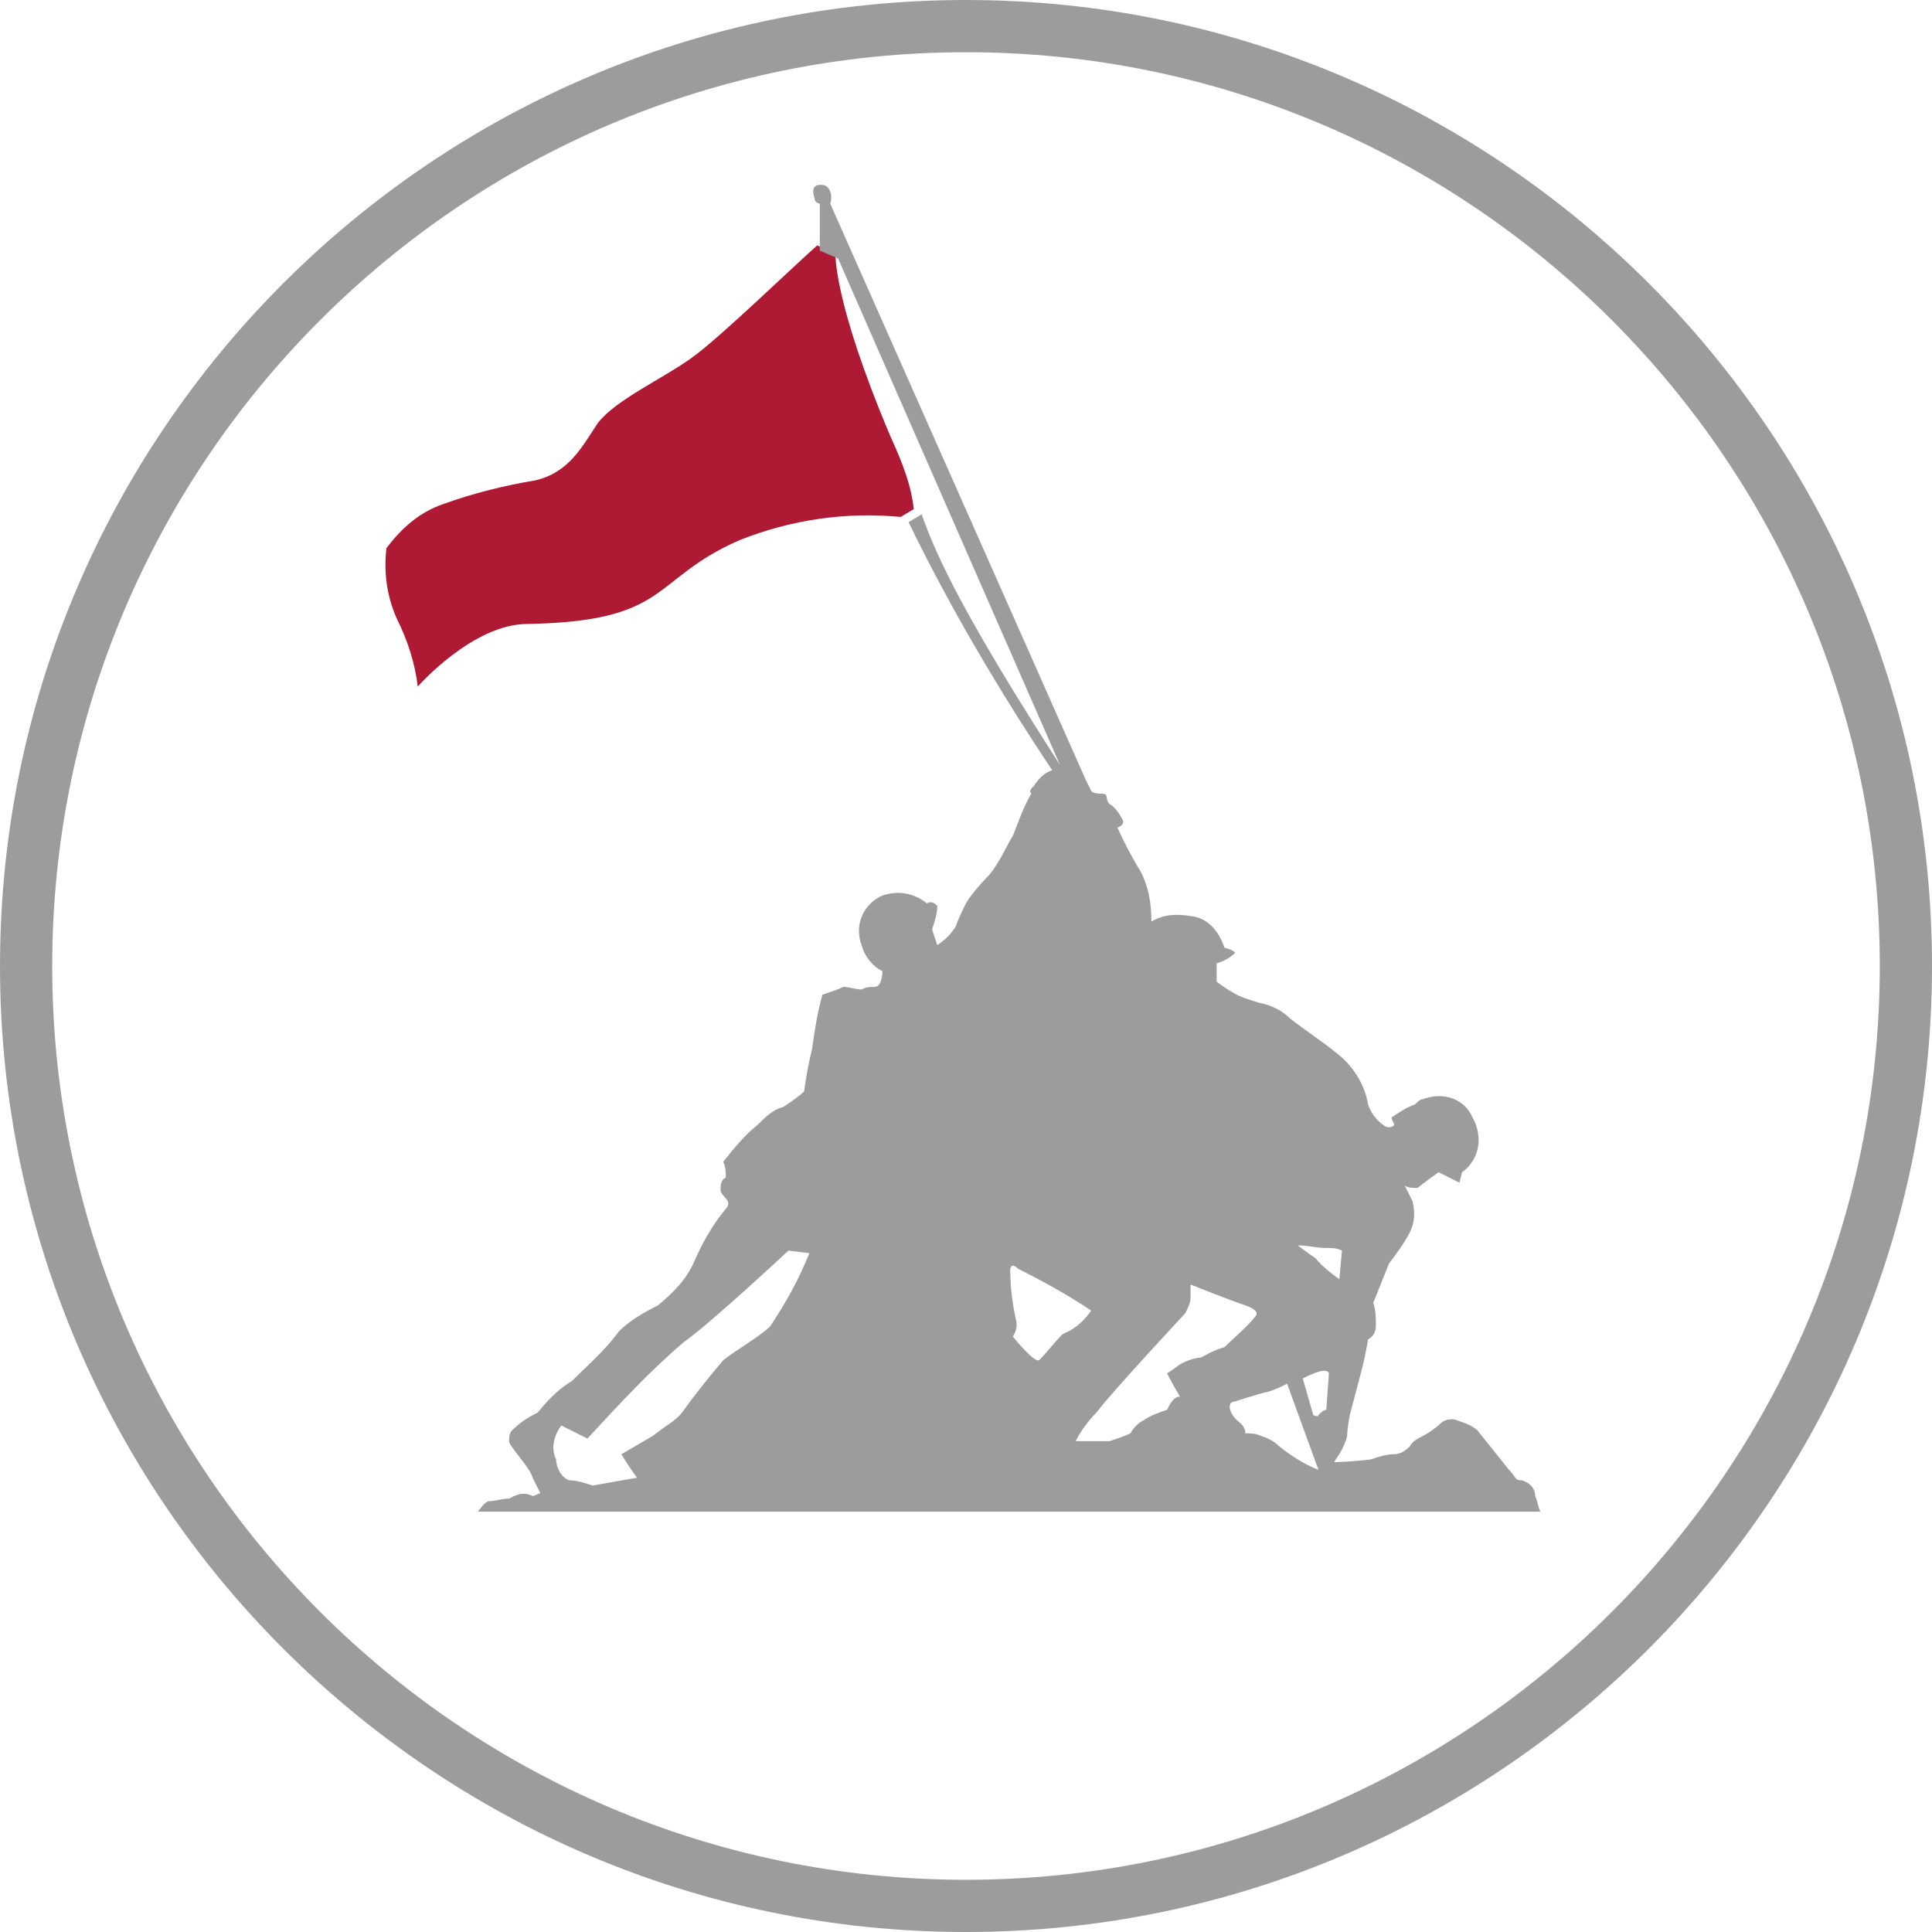 <?xml version="1.0" encoding="utf-8"?>
<!-- Generator: Adobe Illustrator 19.2.1, SVG Export Plug-In . SVG Version: 6.00 Build 0)  -->
<svg version="1.1" id="StrategieMoyens.svg" xmlns="http://www.w3.org/2000/svg" xmlns:xlink="http://www.w3.org/1999/xlink"
	 x="0px" y="0px" viewBox="0 0 74 74" style="enable-background:new 0 0 74 74;" xml:space="preserve">
<style type="text/css">
	.st0{fill:#9C9C9C;}
	.st1{fill:none;}
	.st2{fill:none;enable-background:new    ;}
	.st3{fill:#AE1A34;}
</style>
<g id="Ellipse_18_copie_5">
	<path class="st0" d="M37,2c19.3,0,35,15.7,35,35S56.3,72,37,72S2,56.3,2,37S17.7,2,37,2 M37,0C16.6,0,0,16.6,0,37s16.6,37,37,37
		s37-16.6,37-37S57.4,0,37,0L37,0z"/>
</g>
<g>
	<path class="st1" d="M47.4,54.5c0.1,0.1,0.2,0.2,0.2,0.4c0.2,0,0.4,0,0.6,0.1c0.3,0.1,0.5,0.2,0.7,0.4c0.4,0.4,0.9,0.7,1.5,0.9
		l-1.2-3.3c-0.2,0.1-0.5,0.2-0.7,0.3l0,0c-0.5,0.2-1.3,0.4-1.5,0.5C46.8,53.8,47,54.2,47.4,54.5z"/>
	<path class="st1" d="M42.4,55.1c0.3,0,0.5-0.1,0.8-0.3c0.2-0.2,0.3-0.3,0.5-0.5c0.3-0.1,0.6-0.3,0.9-0.4c0.1-0.2,0.2-0.4,0.4-0.5
		c0,0,0.1,0,0.1,0c-0.3-0.5-0.5-0.9-0.5-0.9c0.2-0.1,0.4-0.3,0.6-0.4c0.2-0.1,0.5-0.2,0.7-0.2c0,0,0.5-0.3,0.9-0.4
		c0.5-0.3,0.9-0.7,1.2-1.2c0,0,0.2-0.2-0.4-0.4c-0.6-0.2-2.1-0.8-2.1-0.8c0,0.2,0.1,0.3,0,0.5c0,0.2-0.1,0.4-0.2,0.6v0
		c0,0-2.8,3-3.5,3.7c-0.3,0.3-0.6,0.7-0.8,1.1C41.6,55.1,42.4,55.1,42.4,55.1z"/>
	<path class="st1" d="M40.6,29.2L32.1,9.8c0,0-0.2,1.7,2.1,7l0,0C35.5,19.8,35,20.6,40.6,29.2C40.6,29.2,40.6,29.2,40.6,29.2z"/>
	<path class="st1" d="M51.3,48.9l0.1-1.1c-0.2-0.1-0.4-0.1-0.6-0.1c-0.4,0-0.8,0-1.2-0.1c0,0,0.4,0.3,0.7,0.5
		C50.7,48.4,51.3,48.9,51.3,48.9z"/>
	<path class="st1" d="M49.9,52.7l0.4,1.4c0,0,0.2,0.1,0.2,0c0.1-0.1,0.2-0.1,0.3-0.2l0-1.4C50.8,52.3,49.9,52.7,49.9,52.7z"/>
	<path class="st1" d="M38.9,50.6c0.1,0.2,0,0.5-0.1,0.7c0,0,0.7,1.1,1,0.9c0.3-0.4,0.6-0.7,0.9-1c0.4-0.2,0.8-0.5,1.1-0.9
		c-0.9-0.6-1.8-1.1-2.8-1.6l0,0c-0.4-0.5-0.3,0.3-0.3,0.3C38.8,49.5,38.8,50.1,38.9,50.6z"/>
	<path class="st1" d="M21.7,56.7c0.3,0.1,0.7,0.1,0.9,0.2c0.6-0.2,1.1-0.3,1.7-0.3c-0.3-0.4-0.6-0.9-0.6-0.9L25,55l0.3-0.3
		c0.3-0.2,0.6-0.4,0.8-0.7c0.5-0.7,1-1.3,1.5-1.9c0.5-0.4,1.3-0.9,1.8-1.3C30,50,30.5,49,30.9,48l-0.8-0.1c0,0-3,2.8-4,3.5
		c-1.3,1.2-2.6,2.4-3.7,3.7l-1-0.5c-0.2,0.4-0.3,0.9-0.3,1.3C21.2,56.3,21.4,56.6,21.7,56.7z"/>
</g>
<path class="st2" d="z"/>
<g>
	<path class="st1" d="M47.4,54.5c0.1,0.1,0.2,0.2,0.2,0.4c0.2,0,0.4,0,0.6,0.1c0.3,0.1,0.5,0.2,0.7,0.4c0.4,0.4,0.9,0.7,1.5,0.9
		l-1.2-3.3c-0.2,0.1-0.5,0.2-0.7,0.3l0,0c-0.5,0.2-1.3,0.4-1.5,0.5C46.8,53.8,47,54.2,47.4,54.5z"/>
	<path class="st1" d="M51.3,48.9l0.1-1.1c-0.2-0.1-0.4-0.1-0.6-0.1c-0.4,0-0.8,0-1.2-0.1c0,0,0.4,0.3,0.7,0.5
		C50.7,48.4,51.3,48.9,51.3,48.9z"/>
	<path class="st1" d="M49.9,52.7l0.4,1.4c0,0,0.2,0.1,0.2,0c0.1-0.1,0.2-0.1,0.3-0.2l0-1.4C50.8,52.3,49.9,52.7,49.9,52.7z"/>
	<path class="st1" d="M38.9,50.6c0.1,0.2,0,0.5-0.1,0.7c0,0,0.7,1.1,1,0.9c0.3-0.4,0.6-0.7,0.9-1c0.4-0.2,0.8-0.5,1.1-0.9
		c-0.9-0.6-1.8-1.1-2.8-1.6l0,0c-0.4-0.5-0.3,0.3-0.3,0.3C38.8,49.5,38.8,50.1,38.9,50.6z"/>
	<path class="st1" d="M42.4,55.1c0.3,0,0.5-0.1,0.8-0.3c0.2-0.2,0.3-0.3,0.5-0.5c0.3-0.1,0.6-0.3,0.9-0.4c0.1-0.2,0.2-0.4,0.4-0.5
		c0,0,0.1,0,0.1,0c-0.3-0.5-0.5-0.9-0.5-0.9c0.2-0.1,0.4-0.3,0.6-0.4c0.2-0.1,0.5-0.2,0.7-0.2c0,0,0.5-0.3,0.9-0.4
		c0.5-0.3,0.9-0.7,1.2-1.2c0,0,0.2-0.2-0.4-0.4c-0.6-0.2-2.1-0.8-2.1-0.8c0,0.2,0.1,0.3,0,0.5c0,0.2-0.1,0.4-0.2,0.6v0
		c0,0-2.8,3-3.5,3.7c-0.3,0.3-0.6,0.7-0.8,1.1C41.6,55.1,42.4,55.1,42.4,55.1z"/>
	<path class="st1" d="M21.7,56.7c0.3,0.1,0.7,0.1,0.9,0.2c0.6-0.2,1.1-0.3,1.7-0.3c-0.3-0.4-0.6-0.9-0.6-0.9L25,55l0.3-0.3
		c0.3-0.2,0.6-0.4,0.8-0.7c0.5-0.7,1-1.3,1.5-1.9c0.5-0.4,1.3-0.9,1.8-1.3C30,50,30.5,49,30.9,48l-0.8-0.1c0,0-3,2.8-4,3.5
		c-1.3,1.2-2.6,2.4-3.7,3.7l-1-0.5c-0.2,0.4-0.3,0.9-0.3,1.3C21.2,56.3,21.4,56.6,21.7,56.7z"/>
	<path class="st3" d="M34.1,16.7L34.1,16.7c-2.2-5.2-2.1-7-2.1-7l-0.7-0.3c-0.8,0.7-3.8,3.6-4.8,4.3c-1.1,0.8-2.9,1.6-3.6,2.5
		c-0.6,0.9-1.1,1.9-2.4,2.2c-1.2,0.2-2.4,0.5-3.5,0.9c-0.9,0.3-1.6,0.9-2.2,1.7c-0.1,0.9,0,1.8,0.4,2.7c0.4,0.8,0.7,1.7,0.8,2.6
		c0,0,2.1-2.4,4.2-2.4c5.5-0.1,4.7-1.7,8.1-3.2c2-0.8,4.1-1.1,6.2-0.9c0,0,0,0,0,0l0.5-0.3C34.9,18.6,34.6,17.8,34.1,16.7z"/>
	<path class="st0" d="M19.5,57.4c-0.3,0-0.5,0.1-0.8,0.1c-0.2,0.1-0.3,0.3-0.4,0.4H59c-0.1-0.2-0.1-0.4-0.2-0.6
		c0-0.3-0.2-0.5-0.5-0.6c-0.3,0-0.2-0.1-0.5-0.4c-0.4-0.5-0.8-1-1.2-1.5c-0.2-0.2-0.5-0.3-0.8-0.4c-0.2-0.1-0.5,0-0.6,0.1
		c-0.2,0.2-0.5,0.4-0.7,0.5c-0.2,0.1-0.4,0.2-0.5,0.4c-0.2,0.2-0.4,0.3-0.6,0.3c-0.3,0-0.6,0.1-0.9,0.2c0,0-0.8,0.1-1.4,0.1
		c0.2-0.3,0.4-0.6,0.5-1c0-0.3,0.1-0.8,0.1-0.8s0.4-1.5,0.5-1.9s0.2-1,0.2-1c0.2-0.1,0.3-0.3,0.3-0.5c0-0.3,0-0.6-0.1-0.9
		c0.2-0.5,0.4-1,0.6-1.5c0.3-0.4,0.6-0.8,0.8-1.2c0.2-0.4,0.2-0.8,0.1-1.2c-0.1-0.2-0.2-0.4-0.3-0.6c0.1,0.1,0.3,0.1,0.5,0.1
		c0.1-0.1,0.8-0.6,0.8-0.6l0.8,0.4l0.1-0.4c0.7-0.5,0.8-1.4,0.4-2.1c0,0,0,0,0,0c-0.3-0.7-1.1-1-1.9-0.7c-0.1,0-0.2,0.1-0.3,0.2
		c-0.3,0.1-0.6,0.3-0.9,0.5c0,0.1,0.1,0.2,0.1,0.3c-0.1,0.1-0.3,0.1-0.4,0c-0.3-0.2-0.5-0.5-0.6-0.8c-0.1-0.6-0.4-1.2-0.9-1.7
		c-0.4-0.4-1.6-1.2-2.1-1.6c-0.3-0.3-0.7-0.5-1.2-0.6c-0.3-0.1-0.7-0.2-1-0.4c-0.2-0.1-0.6-0.4-0.6-0.4l0-0.7
		c0.3-0.1,0.5-0.2,0.7-0.4c0-0.1-0.4-0.2-0.4-0.2c-0.2-0.6-0.6-1.1-1.2-1.2c-0.6-0.1-1.1-0.1-1.6,0.2c0-0.7-0.1-1.3-0.4-1.9
		c-0.5-0.8-0.9-1.7-0.9-1.7s0.3-0.1,0.2-0.3c-0.1-0.2-0.3-0.5-0.5-0.6c-0.2-0.2,0-0.4-0.3-0.4c-0.1,0-0.3,0-0.4-0.1l-0.2-0.4
		L31.8,7.8c0.1-0.3,0-0.6-0.2-0.7c0,0,0,0,0,0c-0.5-0.1-0.5,0.2-0.4,0.5c0,0.1,0.1,0.2,0.2,0.2c0,0.6,0,1.2,0,1.8l0.7,0.3l8.5,19.4
		c0,0,0,0,0,0c-3.6-5.6-4.7-7.9-5.3-9.6l-0.5,0.3c1.6,3.3,3.5,6.5,5.5,9.5c-0.3,0.1-0.5,0.3-0.7,0.6c-0.1,0.1-0.2,0.2-0.1,0.3
		c-0.3,0.5-0.5,1.1-0.7,1.6c-0.3,0.5-0.5,1-0.9,1.5c-0.4,0.4-0.8,0.9-0.9,1.1c-0.1,0.2-0.3,0.6-0.4,0.9c-0.2,0.3-0.4,0.5-0.7,0.7
		l-0.2-0.6c0.1-0.3,0.2-0.6,0.2-0.9c-0.1-0.1-0.2-0.2-0.4-0.1c0,0,0,0,0,0c-0.5-0.4-1.1-0.5-1.7-0.3c-0.7,0.3-1.1,1.1-0.8,1.9
		c0,0,0,0,0,0c0.1,0.4,0.4,0.8,0.8,1c0,0,0,0.6-0.3,0.6c0,0,0,0,0,0c-0.2,0-0.3,0-0.5,0.1c-0.2,0-0.5-0.1-0.7-0.1
		c-0.2,0.1-0.5,0.2-0.8,0.3c-0.2,0.7-0.3,1.4-0.4,2.1c-0.2,0.8-0.3,1.6-0.3,1.6c-0.2,0.2-0.5,0.4-0.8,0.6c-0.4,0.1-0.7,0.4-1,0.7
		c-0.5,0.4-0.9,0.9-1.3,1.4c0.1,0.2,0.1,0.4,0.1,0.6c-0.2,0.1-0.2,0.3-0.2,0.5c0,0.2,0.5,0.4,0.2,0.7c-0.5,0.6-0.9,1.3-1.2,2
		c-0.3,0.7-0.8,1.2-1.4,1.7c-0.6,0.3-1.1,0.6-1.5,1c-0.5,0.7-1.2,1.3-1.8,1.9c-0.5,0.3-0.9,0.7-1.3,1.2c-0.4,0.2-0.7,0.4-1,0.7
		c-0.1,0.1-0.1,0.3-0.1,0.4c0,0.2,0.8,1,0.9,1.4c0.1,0.2,0.2,0.4,0.3,0.6c-0.1,0-0.2,0.1-0.3,0.1C20,57.1,19.7,57.3,19.5,57.4z
		 M50.8,54c-0.1,0-0.2,0.1-0.3,0.2c0,0.1-0.2,0-0.2,0l-0.4-1.4c0,0,0.9-0.5,1-0.2L50.8,54z M50.8,47.8c0.2,0,0.4,0,0.6,0.1l-0.1,1.1
		c0,0-0.7-0.5-0.9-0.8c-0.3-0.2-0.7-0.5-0.7-0.5C50.1,47.7,50.4,47.8,50.8,47.8z M48.6,53.3L48.6,53.3c0.3-0.1,0.5-0.2,0.7-0.3
		l1.2,3.3c-0.5-0.2-1-0.5-1.5-0.9c-0.2-0.2-0.4-0.3-0.7-0.4c-0.2-0.1-0.4-0.1-0.6-0.1c0-0.2-0.1-0.3-0.2-0.4
		c-0.4-0.3-0.5-0.7-0.3-0.8C47.3,53.7,48.1,53.4,48.6,53.3z M45.4,50.3L45.4,50.3c0.1-0.2,0.2-0.4,0.2-0.6c0-0.2,0-0.3,0-0.5
		c0,0,1.5,0.6,2.1,0.8c0.6,0.2,0.4,0.4,0.4,0.4c-0.3,0.4-0.8,0.8-1.2,1.2c-0.4,0.1-0.9,0.4-0.9,0.4c-0.2,0-0.5,0.1-0.7,0.2
		c-0.2,0.1-0.4,0.3-0.6,0.4c0,0,0.2,0.4,0.5,0.9c0,0-0.1,0-0.1,0c-0.2,0.1-0.3,0.3-0.4,0.5c-0.3,0.1-0.6,0.2-0.9,0.4
		c-0.2,0.1-0.4,0.3-0.5,0.5c-0.2,0.1-0.5,0.2-0.8,0.3c0,0-0.8,0-1.3,0c0.2-0.4,0.5-0.8,0.8-1.1C42.6,53.3,45.4,50.3,45.4,50.3z
		 M39,48.6L39,48.6c1,0.5,1.9,1,2.8,1.6c-0.3,0.4-0.6,0.7-1.1,0.9c-0.3,0.3-0.6,0.7-0.9,1c-0.2,0.1-1-0.9-1-0.9
		c0.1-0.2,0.2-0.4,0.1-0.7c-0.1-0.5-0.2-1.1-0.2-1.7C38.7,48.9,38.6,48.2,39,48.6z M21.5,54.6l1,0.5c1.2-1.3,2.4-2.6,3.7-3.7
		c1-0.7,4-3.5,4-3.5l0.8,0.1c-0.4,1-0.9,1.9-1.5,2.8c-0.4,0.4-1.3,0.9-1.8,1.3c-0.5,0.6-1,1.2-1.5,1.9c-0.2,0.3-0.5,0.5-0.8,0.7
		L25,55l-1.2,0.7c0,0,0.3,0.5,0.6,0.9c-0.6,0.1-1.1,0.2-1.7,0.3c-0.3-0.1-0.6-0.2-0.9-0.2c-0.3-0.1-0.5-0.5-0.5-0.8
		C21.1,55.5,21.2,55,21.5,54.6z"/>
</g>
</svg>
